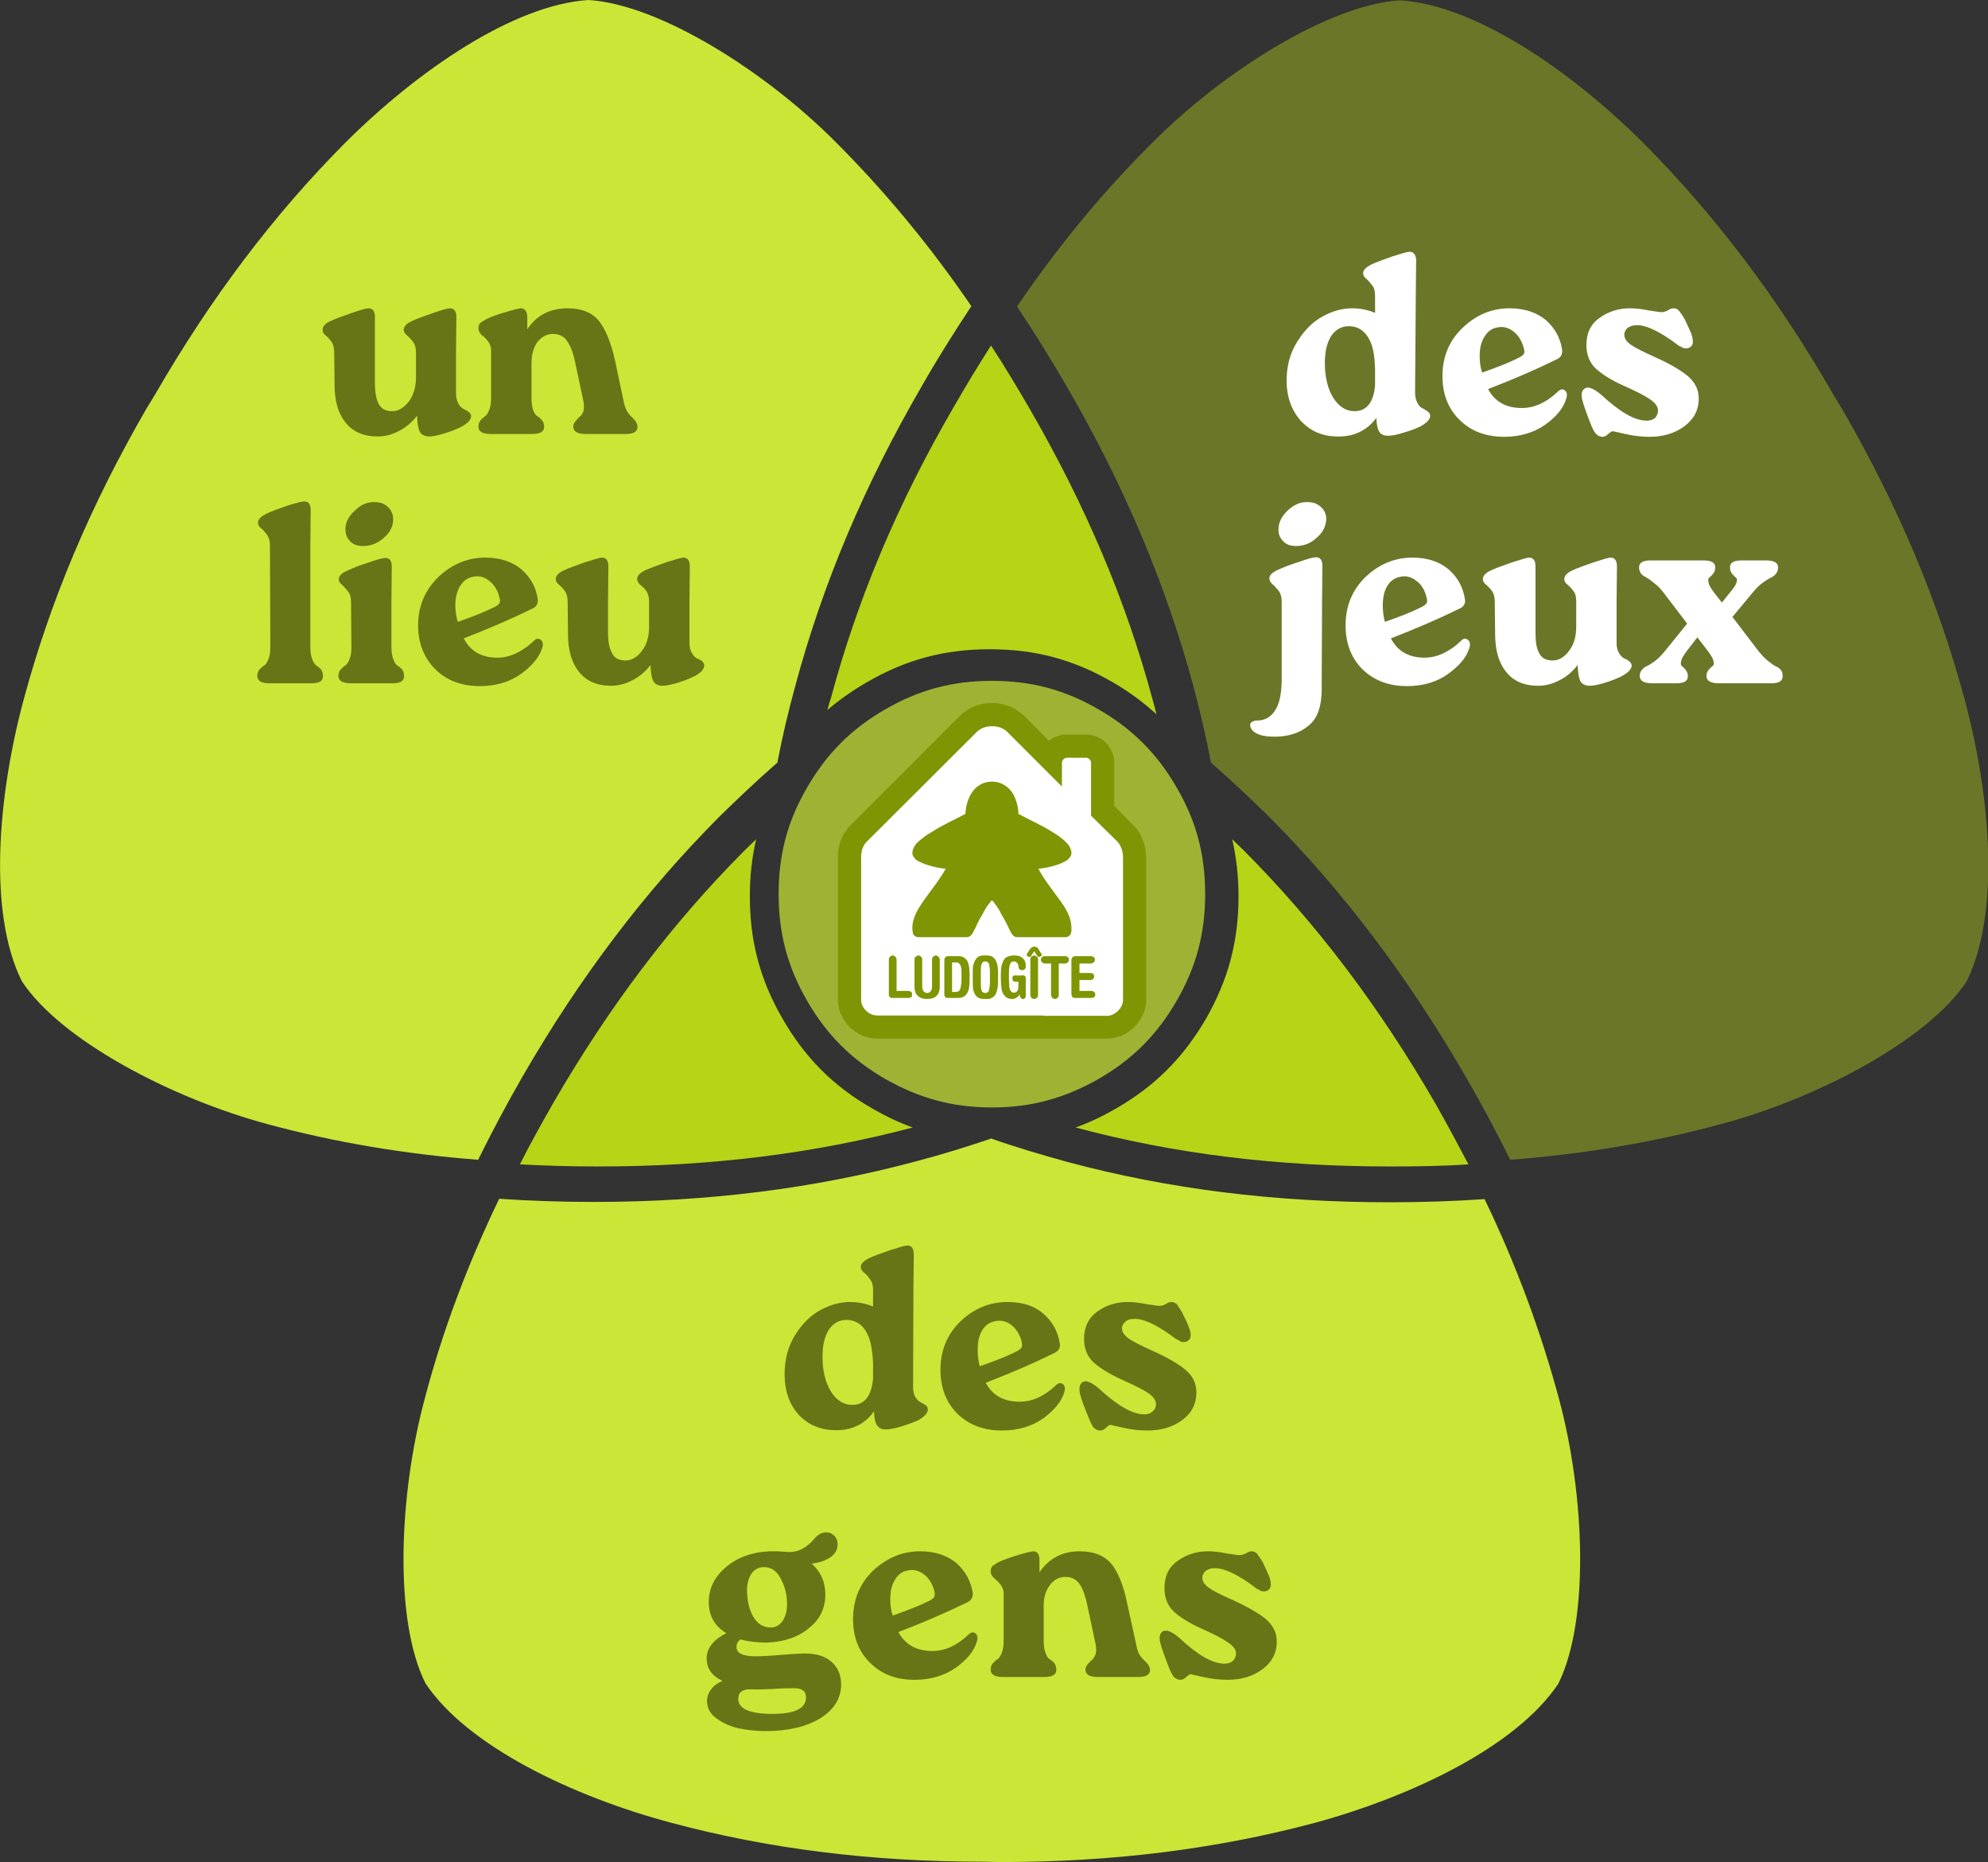 <?xml version="1.0" encoding="UTF-8"?>

<svg version="1.2" baseProfile="tiny" width="56.63mm" height="53.03mm" viewBox="7492 20760 5663 5303" preserveAspectRatio="xMidYMid" fill-rule="evenodd" stroke-width="28.222" stroke-linejoin="round" xmlns="http://www.w3.org/2000/svg" xmlns:xlink="http://www.w3.org/1999/xlink" xml:space="preserve">
 <rect x="7492" y="20760" width="5663" height="5303" fill="#333333" stroke="none"/>
 <g visibility="visible" id="Slide_1">
  <g>
   <path fill="rgb(159,178,52)" stroke="none" d="M 10014,23833 C 9917,23777 9847,23707 9791,23610 9735,23513 9710,23418 9710,23306 9710,23194 9735,23099 9791,23003 9847,22906 9917,22836 10014,22780 10111,22724 10206,22699 10318,22699 10429,22699 10524,22724 10621,22780 10718,22836 10788,22906 10844,23003 10900,23099 10925,23194 10925,23306 10925,23418 10900,23513 10844,23610 10788,23707 10718,23777 10621,23833 10524,23888 10429,23914 10318,23914 10206,23914 10111,23888 10014,23833 Z"/>
   <rect fill="none" stroke="none" x="9709" y="22698" width="1218" height="1217"/>
  </g>
  <g>
   <path fill="rgb(183,212,22)" stroke="none" d="M 9977,23917 C 10015,23939 10053,23957 10092,23971 9808,24046 9515,24082 9197,24082 9121,24082 9046,24080 8973,24076 9002,24018 9034,23961 9067,23903 9226,23628 9405,23391 9612,23183 9623,23172 9635,23161 9646,23150 9634,23202 9628,23255 9628,23312 9628,23441 9657,23550 9721,23661 9785,23772 9865,23853 9977,23917 Z"/>
   <rect fill="none" stroke="none" x="8972" y="23150" width="1121" height="934"/>
  </g>
  <g>
   <path fill="rgb(183,212,22)" stroke="none" d="M 10660,22702 C 10549,22638 10440,22609 10312,22609 10183,22609 10074,22638 9963,22702 9921,22726 9883,22753 9849,22782 9852,22771 9855,22759 9859,22748 9935,22464 10050,22192 10210,21917 10244,21858 10279,21800 10315,21744 10353,21802 10389,21862 10425,21924 10584,22199 10700,22471 10776,22755 10780,22768 10783,22781 10786,22794 10749,22760 10707,22729 10660,22702 Z"/>
   <rect fill="none" stroke="none" x="9849" y="21744" width="939" height="1051"/>
  </g>
  <g>
   <path fill="rgb(203,230,55)" stroke="none" d="M 10293,26062 C 9976,26062 9682,26026 9400,25950 9124,25876 8823,25733 8704,25554 8614,25375 8628,25018 8702,24743 8753,24549 8824,24361 8914,24174 9002,24180 9091,24183 9183,24183 9509,24183 9812,24145 10103,24067 10175,24048 10246,24026 10317,24002 L 10317,24003 C 10388,24028 10460,24049 10532,24069 10823,24147 11125,24184 11452,24184 11543,24184 11633,24181 11721,24175 11811,24362 11881,24551 11933,24744 12007,25019 12020,25376 11931,25555 11811,25735 11511,25877 11235,25952 10952,26027 10659,26063 10342,26063 L 10293,26062 Z"/>
   <rect fill="none" stroke="none" x="8641" y="24002" width="3354" height="2063"/>
  </g>
  <g>
   <path fill="rgb(203,230,55)" stroke="none" d="M 7934,21883 C 8093,21608 8271,21372 8477,21165 8680,20963 8953,20774 9168,20760 9369,20772 9671,20962 9872,21164 10014,21306 10142,21461 10259,21632 10210,21706 10162,21782 10117,21861 9953,22144 9835,22424 9757,22715 9737,22788 9720,22860 9706,22934 L 9705,22933 C 9648,22983 9594,23034 9541,23086 9328,23300 9144,23543 8981,23825 8935,23905 8893,23984 8854,24063 8647,24047 8449,24014 8256,23962 7980,23888 7664,23722 7554,23554 7458,23361 7485,23030 7559,22754 7635,22471 7750,22199 7909,21924 L 7934,21883 Z"/>
   <rect fill="none" stroke="none" x="7492" y="20760" width="2769" height="3305"/>
  </g>
  <g>
   <path fill="rgb(107,118,41)" stroke="none" d="M 12714,21883 C 12556,21608 12377,21372 12171,21165 11968,20963 11695,20774 11480,20761 11279,20773 10977,20963 10776,21165 10634,21306 10506,21461 10389,21633 10438,21706 10485,21782 10531,21861 10695,22144 10813,22424 10892,22716 10911,22788 10928,22860 10942,22934 L 10943,22933 C 11000,22983 11054,23034 11107,23086 11320,23300 11503,23543 11667,23826 11713,23905 11755,23984 11794,24063 12001,24047 12199,24014 12392,23962 12668,23889 12984,23722 13094,23555 13190,23362 13163,23030 13089,22754 13013,22471 12898,22199 12739,21924 L 12714,21883 Z"/>
   <rect fill="none" stroke="none" x="10388" y="20760" width="2769" height="3305"/>
  </g>
  <g>
   <path fill="rgb(183,212,22)" stroke="none" d="M 10671,23917 C 10633,23939 10595,23957 10556,23971 10839,24047 11133,24082 11451,24082 11527,24082 11601,24081 11675,24076 11645,24019 11614,23961 11581,23903 11422,23628 11243,23391 11036,23183 11025,23172 11013,23161 11002,23150 11014,23202 11020,23256 11020,23313 11020,23441 10991,23550 10927,23662 10862,23773 10782,23853 10671,23917 Z"/>
   <rect fill="none" stroke="none" x="10556" y="23150" width="1120" height="934"/>
  </g>
  <g id="DrawingGroup_1">
   <g>
    <path fill="rgb(127,149,3)" stroke="none" d="M 9990,23718 C 9982,23718 9974,23717 9966,23715 9959,23713 9952,23711 9945,23708 9933,23702 9922,23694 9912,23685 9903,23675 9894,23664 9889,23651 9885,23645 9883,23637 9882,23631 9880,23623 9879,23615 9879,23607 L 9879,23572 9879,23427 9879,23201 C 9879,23199 9879,23197 9879,23196 9879,23182 9882,23167 9887,23154 9890,23146 9893,23139 9898,23132 L 9914,23142 9898,23132 C 9903,23124 9908,23117 9914,23111 L 9939,23135 9914,23111 10228,22797 C 10234,22791 10241,22786 10249,22781 10256,22776 10264,22773 10272,22770 10286,22765 10301,22762 10318,22762 10333,22762 10349,22765 10363,22770 10372,22773 10379,22776 10386,22781 10394,22786 10401,22791 10408,22797 L 10480,22870 C 10485,22866 10491,22862 10497,22859 10502,22857 10508,22856 10513,22854 10518,22852 10524,22852 10530,22852 L 10586,22852 C 10592,22852 10598,22852 10604,22854 10609,22856 10614,22857 10619,22859 10627,22863 10635,22868 10642,22875 10649,22882 10654,22890 10658,22899 10661,22903 10662,22908 10664,22913 10665,22919 10666,22925 10666,22931 L 10666,23055 10721,23111 C 10728,23117 10733,23124 10738,23132 10742,23139 10745,23146 10748,23154 10753,23167 10756,23180 10756,23194 10756,23196 10757,23198 10757,23201 L 10757,23427 10757,23572 10757,23607 C 10757,23615 10756,23623 10754,23631 10752,23638 10750,23645 10747,23651 10741,23664 10733,23675 10723,23685 10714,23694 10702,23703 10690,23708 10683,23712 10676,23713 10669,23715 10661,23717 10654,23718 10645,23718 L 10465,23718 C 10464,23718 10463,23718 10461,23718 L 10171,23718 C 10171,23718 10170,23718 10170,23718 L 9990,23718 Z"/>
    <rect fill="none" stroke="none" x="9878" y="22761" width="880" height="959"/>
   </g>
   <g>
    <path fill="rgb(255,255,255)" stroke="none" d="M 10170,23652 L 9990,23652 C 9967,23652 9945,23630 9945,23608 L 9945,23572 9945,23427 9945,23201 C 9945,23184 9950,23168 9961,23157 L 10275,22844 C 10296,22823 10340,22823 10361,22844 L 10517,23000 10517,22932 C 10517,22925 10524,22918 10531,22918 L 10586,22918 C 10593,22918 10600,22925 10600,22932 L 10600,23083 10675,23157 C 10685,23168 10691,23184 10691,23201 L 10691,23427 10691,23572 10691,23608 C 10691,23630 10668,23653 10646,23653 L 10466,23653 C 10465,23653 10464,23653 10463,23652 L 10171,23652 C 10170,23652 10170,23652 10170,23652 Z"/>
    <rect fill="none" stroke="none" x="9944" y="22828" width="749" height="826"/>
   </g>
   <g>
    <path fill="rgb(127,149,3)" stroke="none" d="M 10318,22986 C 10289,22986 10269,23002 10258,23021 10247,23040 10243,23060 10242,23078 10210,23095 10174,23111 10147,23129 10131,23138 10119,23147 10108,23157 10098,23166 10091,23177 10091,23190 10091,23196 10094,23200 10097,23203 10099,23207 10103,23210 10107,23212 10115,23216 10125,23221 10136,23224 10152,23229 10170,23233 10186,23234 10170,23263 10149,23289 10131,23314 10110,23343 10091,23371 10091,23402 10091,23406 10091,23410 10092,23413 10092,23417 10093,23421 10096,23424 10099,23427 10104,23429 10107,23429 10110,23429 10114,23429 10118,23429 L 10234,23429 C 10243,23429 10249,23430 10255,23426 10262,23421 10264,23415 10268,23407 L 10269,23406 C 10269,23406 10278,23384 10291,23363 10297,23352 10303,23341 10309,23334 10312,23330 10315,23327 10316,23325 10317,23325 10317,23325 10318,23324 10318,23325 10318,23325 10319,23325 10321,23327 10324,23330 10326,23334 10332,23341 10339,23352 10344,23363 10357,23384 10367,23406 10367,23406 L 10367,23406 10367,23407 C 10372,23415 10374,23421 10380,23426 10386,23430 10393,23429 10401,23429 L 10517,23429 C 10522,23429 10525,23429 10528,23429 10532,23429 10536,23427 10539,23424 10542,23421 10543,23417 10544,23413 10544,23410 10544,23406 10544,23402 10544,23371 10526,23343 10504,23314 10486,23289 10465,23263 10450,23234 10465,23233 10484,23229 10500,23224 10510,23221 10521,23216 10528,23212 10532,23210 10536,23207 10538,23203 10541,23200 10544,23196 10544,23190 10544,23177 10537,23166 10527,23157 10517,23147 10504,23138 10489,23129 10461,23111 10425,23095 10393,23078 10393,23060 10388,23040 10378,23021 10366,23002 10346,22986 10318,22986 Z"/>
    <rect fill="none" stroke="none" x="10091" y="22986" width="455" height="445"/>
   </g>
   <g>
    <path fill="rgb(127,149,3)" stroke="none" d="M 10046,23582 L 10079,23582 C 10083,23582 10086,23584 10088,23585 10090,23587 10090,23590 10090,23593 10090,23595 10090,23598 10088,23600 10086,23601 10083,23602 10079,23602 L 10036,23602 C 10032,23602 10029,23602 10027,23600 10024,23598 10024,23595 10024,23591 L 10024,23493 C 10024,23490 10025,23486 10027,23485 10029,23483 10032,23481 10035,23481 10038,23481 10040,23483 10043,23485 10044,23486 10046,23490 10046,23493 L 10046,23582 Z M 10097,23571 L 10097,23493 C 10097,23490 10098,23486 10100,23485 10103,23483 10105,23481 10109,23481 10111,23481 10114,23483 10116,23485 10118,23486 10119,23490 10119,23493 L 10119,23569 C 10119,23575 10120,23580 10123,23583 10125,23586 10129,23588 10133,23588 10137,23588 10141,23586 10143,23583 10146,23580 10147,23575 10147,23569 L 10147,23493 C 10147,23490 10148,23486 10150,23485 10152,23483 10155,23481 10158,23481 10161,23481 10163,23483 10165,23485 10168,23486 10169,23490 10169,23493 L 10169,23571 C 10169,23581 10166,23590 10160,23596 10154,23602 10145,23605 10133,23605 10121,23605 10113,23602 10106,23596 10100,23590 10097,23581 10097,23571 Z M 10204,23501 L 10204,23585 10214,23585 C 10218,23585 10221,23584 10224,23582 10226,23580 10228,23576 10229,23570 10230,23565 10231,23557 10231,23547 L 10231,23537 C 10231,23529 10231,23522 10230,23516 10229,23511 10227,23507 10225,23505 10223,23502 10219,23501 10214,23501 L 10204,23501 Z M 10182,23591 L 10182,23495 C 10182,23491 10183,23488 10185,23486 10187,23484 10189,23483 10194,23483 L 10223,23483 C 10233,23483 10242,23488 10247,23496 10252,23505 10254,23518 10254,23536 L 10254,23551 C 10254,23569 10252,23582 10246,23590 10240,23599 10232,23602 10221,23602 L 10194,23602 C 10189,23602 10187,23602 10185,23600 10183,23598 10182,23595 10182,23591 Z M 10263,23554 L 10263,23529 C 10263,23519 10263,23510 10266,23504 10268,23497 10271,23492 10274,23489 10277,23485 10281,23483 10286,23482 10290,23481 10295,23481 10299,23481 10303,23481 10308,23481 10312,23482 10317,23483 10320,23485 10324,23489 10327,23492 10330,23497 10332,23504 10334,23510 10335,23519 10335,23529 L 10335,23554 C 10335,23565 10334,23575 10332,23581 10330,23588 10328,23593 10324,23597 10321,23600 10317,23602 10313,23604 10309,23605 10304,23605 10299,23605 10293,23605 10289,23605 10285,23604 10280,23602 10276,23600 10273,23597 10270,23593 10267,23588 10265,23581 10263,23575 10263,23565 10263,23554 Z M 10286,23529 L 10286,23554 C 10286,23564 10286,23571 10287,23576 10288,23581 10289,23584 10291,23585 10293,23587 10296,23588 10299,23588 10302,23588 10304,23587 10306,23585 10308,23584 10310,23581 10310,23576 10311,23571 10312,23564 10312,23554 L 10312,23529 C 10312,23521 10311,23514 10310,23510 10310,23505 10308,23502 10306,23501 10304,23499 10302,23498 10299,23498 10296,23498 10293,23499 10291,23501 10290,23502 10288,23505 10287,23510 10286,23514 10286,23521 10286,23529 Z M 10414,23548 L 10414,23595 C 10414,23598 10414,23600 10412,23602 10411,23604 10409,23605 10406,23605 10403,23605 10401,23604 10400,23602 10398,23600 10397,23597 10397,23595 L 10397,23591 10397,23591 C 10395,23596 10391,23599 10388,23601 10384,23604 10380,23605 10375,23605 10366,23605 10359,23602 10355,23597 10350,23593 10347,23586 10345,23577 10344,23569 10343,23559 10343,23548 L 10343,23536 C 10343,23522 10344,23511 10347,23504 10350,23495 10353,23490 10359,23486 10365,23483 10372,23481 10381,23481 10388,23481 10395,23482 10400,23485 10405,23488 10408,23491 10411,23496 10413,23500 10414,23505 10414,23510 10414,23514 10414,23517 10412,23519 10410,23522 10407,23523 10403,23523 10400,23523 10397,23522 10395,23519 10394,23518 10393,23514 10393,23509 10392,23506 10391,23504 10389,23502 10387,23499 10384,23499 10380,23498 10377,23498 10375,23499 10373,23500 10371,23502 10369,23505 10368,23510 10367,23514 10366,23522 10366,23530 L 10366,23547 C 10366,23557 10367,23564 10367,23570 10368,23576 10369,23580 10372,23583 10373,23586 10377,23587 10381,23587 10385,23587 10389,23585 10391,23580 10393,23576 10393,23570 10393,23563 L 10393,23556 10384,23556 C 10381,23556 10379,23555 10378,23553 10376,23552 10376,23550 10376,23547 10376,23543 10376,23541 10378,23540 10380,23538 10382,23537 10385,23538 L 10403,23538 C 10407,23537 10410,23538 10412,23540 10414,23542 10414,23545 10414,23548 Z M 10427,23593 L 10427,23493 C 10427,23490 10428,23486 10430,23485 10432,23483 10435,23481 10438,23481 10441,23481 10444,23483 10446,23485 10448,23486 10449,23490 10449,23493 L 10449,23593 C 10449,23597 10448,23600 10446,23601 10444,23604 10441,23605 10438,23605 10435,23605 10432,23604 10430,23601 10428,23600 10427,23597 10427,23593 Z M 10419,23474 L 10426,23463 C 10428,23460 10430,23458 10432,23458 10434,23456 10436,23456 10438,23456 10440,23456 10443,23456 10445,23458 10447,23458 10448,23460 10450,23463 L 10457,23474 C 10458,23475 10458,23476 10459,23476 10459,23477 10460,23478 10460,23479 10459,23481 10458,23482 10457,23483 10456,23485 10454,23485 10452,23485 10451,23485 10449,23485 10448,23484 10448,23484 10447,23483 10446,23481 L 10438,23469 10430,23481 C 10430,23483 10429,23484 10428,23484 10427,23485 10426,23485 10425,23485 10422,23485 10420,23485 10419,23483 10418,23482 10417,23481 10417,23479 10417,23478 10417,23477 10417,23476 10418,23476 10418,23475 10419,23474 Z M 10468,23483 L 10526,23483 C 10530,23483 10533,23485 10534,23486 10536,23488 10537,23490 10537,23494 10537,23496 10536,23499 10534,23500 10533,23502 10530,23504 10526,23504 L 10508,23504 10508,23593 C 10508,23597 10507,23600 10505,23601 10503,23604 10500,23605 10497,23605 10494,23605 10492,23604 10489,23601 10488,23600 10486,23597 10486,23593 L 10486,23504 10468,23504 C 10465,23504 10462,23502 10460,23500 10458,23499 10457,23496 10457,23494 10457,23490 10458,23488 10460,23486 10462,23485 10465,23483 10468,23483 Z M 10567,23551 L 10567,23582 10601,23582 C 10604,23582 10607,23584 10609,23585 10611,23587 10612,23590 10612,23593 10612,23595 10611,23598 10609,23600 10607,23601 10604,23602 10601,23602 L 10556,23602 C 10552,23602 10549,23602 10547,23600 10546,23598 10544,23595 10544,23591 L 10544,23495 C 10544,23491 10546,23488 10547,23486 10549,23484 10552,23483 10556,23483 L 10599,23483 C 10603,23483 10606,23485 10608,23486 10610,23488 10611,23490 10611,23494 10611,23496 10610,23499 10608,23500 10606,23502 10603,23504 10599,23504 L 10567,23504 10567,23531 10597,23531 C 10601,23531 10604,23532 10606,23533 10607,23536 10609,23538 10609,23541 10609,23544 10607,23546 10606,23548 10604,23550 10601,23551 10597,23551 L 10567,23551 Z"/>
    <rect fill="none" stroke="none" x="10023" y="23456" width="590" height="151"/>
   </g>
  </g>
  <g id="DrawingGroup_2">
   <g>
    <path fill="rgb(103,117,23)" stroke="none" d="M 8792,21663 L 8791,21763 8791,21881 C 8791,21893 8794,21902 8798,21910 8802,21917 8807,21922 8813,21925 8818,21927 8823,21930 8827,21933 8832,21937 8834,21941 8834,21945 8834,21955 8825,21965 8807,21975 8795,21981 8779,21988 8759,21994 8740,22000 8725,22003 8715,22003 8703,22003 8695,21999 8690,21993 8685,21986 8682,21974 8681,21958 L 8680,21944 C 8666,21962 8649,21977 8629,21987 8609,21998 8588,22003 8568,22003 8528,22003 8497,21990 8476,21963 8455,21937 8445,21901 8445,21855 L 8444,21763 C 8444,21751 8441,21740 8436,21733 8430,21725 8425,21719 8419,21715 8413,21710 8411,21705 8411,21699 8411,21690 8418,21681 8434,21674 8449,21667 8469,21660 8495,21651 8520,21642 8536,21638 8542,21638 8554,21638 8560,21647 8560,21663 L 8560,21763 8560,21851 C 8560,21878 8564,21898 8571,21911 8579,21925 8591,21931 8609,21931 8627,21931 8643,21921 8657,21903 8670,21885 8677,21862 8677,21834 L 8677,21763 C 8677,21751 8674,21740 8668,21733 8662,21725 8656,21719 8651,21715 8645,21710 8642,21705 8642,21699 8642,21690 8650,21681 8666,21674 8681,21667 8701,21660 8727,21651 8752,21642 8768,21638 8774,21638 8786,21638 8792,21647 8792,21663 Z"/>
    <rect fill="none" stroke="none" x="8410" y="21638" width="425" height="366"/>
   </g>
   <g>
    <path fill="rgb(103,117,23)" stroke="none" d="M 9244,21787 L 9270,21910 C 9274,21926 9281,21938 9292,21948 9303,21958 9308,21967 9308,21976 9308,21989 9297,21996 9275,21996 L 9160,21996 C 9137,21996 9125,21989 9125,21975 9125,21970 9127,21965 9131,21960 9135,21955 9139,21951 9143,21947 9148,21944 9151,21938 9154,21931 9156,21923 9156,21913 9154,21903 L 9130,21790 C 9125,21766 9118,21747 9108,21732 9099,21718 9085,21711 9067,21711 9050,21711 9035,21719 9023,21734 9012,21749 9006,21769 9006,21794 L 9006,21893 C 9006,21908 9008,21920 9011,21929 9015,21938 9019,21944 9024,21946 9028,21949 9033,21953 9036,21957 9040,21962 9042,21968 9042,21976 9042,21989 9031,21996 9008,21996 L 8890,21996 C 8866,21996 8855,21989 8855,21975 8855,21968 8857,21962 8861,21957 8864,21953 8869,21949 8873,21946 8877,21944 8881,21938 8885,21929 8889,21920 8891,21908 8891,21893 L 8891,21757 C 8891,21744 8884,21731 8869,21718 8859,21711 8855,21703 8855,21695 8855,21689 8856,21684 8860,21680 8863,21677 8870,21673 8879,21668 8892,21662 8910,21655 8932,21649 8954,21642 8968,21639 8975,21638 8987,21638 8994,21647 8994,21663 L 8994,21698 C 9020,21658 9059,21638 9109,21638 9150,21638 9180,21651 9199,21675 9218,21700 9233,21737 9244,21787 Z"/>
    <rect fill="none" stroke="none" x="8854" y="21638" width="456" height="360"/>
   </g>
   <g>
    <path fill="rgb(103,117,23)" stroke="none" d="M 8262,22603 L 8261,22312 C 8261,22300 8258,22290 8252,22282 8246,22275 8241,22268 8235,22264 8229,22259 8227,22254 8227,22248 8227,22239 8235,22231 8251,22223 8265,22216 8285,22209 8311,22200 8337,22192 8352,22188 8358,22188 8371,22188 8377,22196 8377,22212 L 8376,22312 8376,22603 C 8376,22618 8378,22630 8382,22639 8386,22648 8390,22654 8394,22656 8399,22659 8403,22663 8407,22667 8410,22672 8412,22678 8412,22686 8412,22700 8401,22706 8379,22706 L 8260,22706 C 8237,22706 8225,22699 8225,22685 8225,22678 8227,22672 8231,22667 8235,22663 8239,22659 8243,22656 8248,22654 8252,22648 8256,22639 8260,22630 8262,22618 8262,22603 Z"/>
    <rect fill="none" stroke="none" x="8225" y="22187" width="189" height="521"/>
   </g>
   <g>
    <path fill="rgb(103,117,23)" stroke="none" d="M 8526,22315 C 8511,22315 8498,22311 8489,22301 8480,22292 8476,22280 8476,22267 8476,22248 8485,22230 8503,22214 8520,22197 8539,22189 8560,22190 8574,22190 8587,22194 8597,22204 8607,22213 8612,22225 8612,22239 8612,22259 8603,22277 8585,22292 8567,22308 8548,22315 8526,22315 Z M 8493,22603 L 8492,22474 C 8492,22461 8489,22451 8483,22444 8477,22436 8471,22430 8466,22425 8460,22421 8457,22415 8457,22410 8457,22400 8465,22392 8482,22385 8496,22378 8516,22370 8542,22362 8567,22353 8583,22349 8590,22349 8602,22349 8608,22357 8608,22374 L 8607,22474 8607,22603 C 8607,22618 8609,22630 8613,22639 8616,22648 8621,22654 8625,22656 8630,22659 8634,22663 8638,22667 8641,22672 8643,22678 8643,22686 8643,22700 8632,22706 8609,22706 L 8492,22706 C 8468,22706 8456,22699 8456,22685 8456,22678 8458,22672 8462,22667 8466,22663 8470,22659 8474,22656 8479,22654 8483,22648 8487,22639 8491,22630 8493,22618 8493,22603 Z"/>
    <rect fill="none" stroke="none" x="8455" y="22189" width="190" height="519"/>
   </g>
   <g>
    <path fill="rgb(103,117,23)" stroke="none" d="M 9012,22586 C 9019,22578 9026,22577 9032,22582 9039,22587 9040,22596 9036,22607 9027,22633 9007,22657 8975,22680 8944,22702 8905,22714 8859,22714 8807,22714 8764,22698 8732,22666 8700,22634 8683,22592 8683,22541 8683,22486 8703,22440 8741,22403 8779,22367 8824,22348 8874,22348 8918,22348 8952,22360 8978,22382 9004,22405 9019,22433 9024,22467 9025,22479 9020,22489 9007,22494 8948,22523 8883,22551 8813,22578 8832,22615 8864,22633 8909,22633 8944,22633 8978,22617 9012,22586 Z M 8838,22403 C 8823,22406 8811,22415 8802,22430 8794,22444 8789,22462 8789,22484 8789,22501 8792,22517 8796,22531 8839,22516 8872,22503 8896,22491 8907,22486 8914,22481 8916,22475 8917,22471 8916,22466 8914,22459 8909,22439 8898,22423 8884,22413 8870,22402 8854,22399 8838,22403 Z"/>
    <rect fill="none" stroke="none" x="8683" y="22348" width="357" height="367"/>
   </g>
   <g>
    <path fill="rgb(103,117,23)" stroke="none" d="M 9457,22373 L 9456,22473 9456,22591 C 9456,22603 9458,22612 9463,22620 9467,22627 9472,22632 9477,22635 9483,22637 9488,22640 9492,22643 9496,22647 9498,22651 9498,22655 9498,22665 9490,22675 9472,22685 9460,22691 9443,22698 9424,22704 9404,22710 9390,22713 9379,22713 9368,22713 9360,22709 9355,22703 9350,22696 9347,22684 9346,22668 L 9345,22654 C 9331,22672 9314,22687 9294,22697 9273,22708 9253,22713 9233,22713 9193,22713 9162,22700 9141,22673 9120,22647 9110,22611 9110,22565 L 9109,22473 C 9109,22461 9106,22450 9101,22443 9095,22435 9089,22429 9084,22425 9078,22420 9075,22415 9075,22409 9075,22400 9083,22391 9099,22384 9114,22377 9134,22370 9159,22361 9185,22353 9201,22348 9207,22348 9219,22348 9225,22357 9225,22373 L 9224,22473 9224,22561 C 9224,22588 9228,22608 9236,22621 9243,22635 9256,22641 9274,22641 9292,22641 9308,22631 9321,22613 9335,22595 9341,22572 9341,22544 L 9341,22473 C 9341,22461 9338,22450 9333,22443 9327,22435 9321,22429 9315,22425 9310,22420 9307,22415 9307,22409 9307,22400 9315,22391 9330,22384 9346,22377 9366,22370 9391,22361 9417,22353 9433,22348 9439,22348 9451,22348 9457,22357 9457,22373 Z"/>
    <rect fill="none" stroke="none" x="9075" y="22348" width="425" height="366"/>
   </g>
  </g>
  <g id="DrawingGroup_3">
   <g>
    <path fill="rgb(255,255,255)" stroke="none" d="M 11526,21502 L 11525,21602 11523,21879 C 11523,21891 11526,21901 11530,21908 11534,21916 11539,21921 11545,21923 11550,21926 11555,21929 11559,21932 11564,21935 11566,21940 11566,21944 11566,21954 11557,21964 11539,21974 11527,21980 11511,21986 11491,21992 11472,21998 11457,22001 11447,22001 11435,22001 11427,21998 11422,21991 11417,21984 11414,21973 11413,21956 L 11413,21950 C 11385,21987 11347,22005 11298,22003 11257,22002 11224,21987 11197,21958 11171,21928 11157,21890 11157,21844 11157,21802 11167,21765 11188,21732 11208,21700 11232,21676 11260,21661 11287,21646 11315,21638 11344,21638 11368,21638 11390,21643 11409,21651 L 11409,21602 C 11409,21590 11407,21580 11401,21573 11395,21565 11390,21559 11384,21554 11378,21549 11375,21544 11375,21538 11375,21529 11383,21521 11399,21513 11414,21506 11434,21499 11459,21490 11485,21482 11501,21477 11507,21477 11519,21477 11526,21486 11526,21502 Z M 11350,21931 C 11385,21931 11405,21906 11409,21857 L 11409,21809 C 11408,21777 11404,21753 11397,21736 11384,21705 11363,21689 11334,21689 11313,21689 11296,21699 11284,21717 11272,21736 11266,21761 11266,21794 11266,21834 11274,21867 11290,21893 11306,21918 11326,21931 11350,21931 Z"/>
    <rect fill="none" stroke="none" x="11157" y="21477" width="410" height="528"/>
   </g>
   <g>
    <path fill="rgb(255,255,255)" stroke="none" d="M 11929,21876 C 11937,21868 11944,21867 11950,21872 11956,21877 11957,21886 11953,21897 11945,21923 11925,21947 11893,21970 11861,21992 11822,22004 11777,22004 11725,22004 11682,21988 11650,21956 11617,21924 11601,21882 11601,21831 11601,21776 11620,21730 11659,21693 11697,21657 11741,21638 11792,21638 11835,21638 11870,21650 11896,21672 11922,21695 11937,21723 11942,21757 11943,21769 11938,21779 11925,21784 11866,21813 11801,21841 11731,21868 11750,21904 11782,21922 11827,21922 11862,21922 11896,21907 11929,21876 Z M 11755,21693 C 11740,21696 11729,21705 11720,21720 11711,21734 11707,21752 11707,21774 11707,21791 11709,21807 11714,21821 11757,21806 11790,21793 11814,21781 11825,21776 11832,21771 11834,21765 11835,21761 11834,21756 11832,21749 11826,21729 11816,21713 11802,21703 11787,21692 11772,21689 11755,21693 Z"/>
    <rect fill="none" stroke="none" x="11601" y="21638" width="356" height="367"/>
   </g>
   <g>
    <path fill="rgb(255,255,255)" stroke="none" d="M 12057,22004 C 12050,22004 12044,22001 12040,21997 12035,21993 12030,21984 12025,21972 12012,21939 12003,21914 11999,21898 11995,21881 11998,21870 12009,21865 12018,21861 12033,21867 12054,21885 12106,21933 12148,21958 12183,21958 12193,21958 12201,21955 12207,21950 12212,21944 12215,21937 12215,21929 12215,21918 12207,21907 12192,21897 12176,21886 12150,21873 12114,21857 12081,21842 12056,21826 12038,21810 12020,21793 12011,21770 12011,21743 12011,21709 12023,21683 12049,21665 12074,21647 12103,21638 12135,21638 12151,21638 12169,21640 12188,21644 12208,21647 12220,21649 12226,21649 12231,21649 12237,21647 12243,21644 12249,21640 12254,21638 12259,21638 12265,21638 12270,21640 12274,21644 12278,21649 12284,21657 12291,21669 12297,21681 12303,21695 12310,21711 12317,21732 12316,21745 12304,21750 12302,21751 12300,21752 12298,21752 12296,21752 12294,21752 12293,21752 12291,21752 12289,21752 12287,21751 12285,21750 12283,21749 12281,21748 12280,21747 12278,21746 12275,21745 12272,21743 12269,21741 12268,21740 12267,21739 12264,21737 12261,21735 12257,21732 12255,21730 12253,21729 12211,21700 12179,21686 12155,21686 12144,21686 12135,21689 12128,21694 12122,21700 12119,21706 12119,21713 12119,21724 12125,21733 12138,21742 12151,21751 12173,21762 12204,21776 12249,21796 12281,21815 12301,21832 12321,21850 12331,21870 12331,21895 12331,21928 12317,21954 12290,21974 12263,21994 12230,22004 12191,22004 12167,22004 12144,22001 12122,21996 12099,21991 12088,21988 12086,21988 12083,21988 12079,21991 12073,21996 12068,22001 12062,22004 12057,22004 Z"/>
    <rect fill="none" stroke="none" x="11997" y="21638" width="335" height="367"/>
   </g>
   <g>
    <path fill="rgb(255,255,255)" stroke="none" d="M 11184,22315 C 11168,22315 11156,22311 11147,22301 11138,22292 11133,22280 11134,22267 11134,22248 11143,22230 11160,22214 11178,22197 11197,22189 11217,22190 11232,22190 11244,22194 11255,22204 11265,22213 11270,22225 11270,22239 11269,22259 11260,22277 11242,22292 11225,22308 11205,22315 11184,22315 Z M 11143,22701 L 11143,22472 C 11143,22460 11140,22450 11134,22442 11128,22435 11122,22428 11117,22424 11111,22419 11108,22413 11108,22407 11108,22398 11116,22390 11132,22383 11147,22376 11167,22368 11193,22360 11218,22351 11234,22347 11240,22347 11253,22347 11259,22355 11259,22372 L 11258,22472 11257,22701 11257,22722 C 11257,22771 11245,22807 11219,22827 11194,22848 11161,22858 11123,22858 11088,22858 11066,22851 11056,22835 11051,22825 11052,22818 11062,22814 11065,22813 11068,22812 11073,22812 11094,22812 11111,22803 11123,22785 11136,22767 11142,22739 11143,22701 Z"/>
    <rect fill="none" stroke="none" x="11053" y="22189" width="218" height="671"/>
   </g>
   <g>
    <path fill="rgb(255,255,255)" stroke="none" d="M 11653,22586 C 11660,22578 11667,22577 11673,22582 11680,22587 11681,22596 11677,22607 11669,22633 11648,22657 11616,22680 11585,22702 11546,22714 11500,22714 11448,22714 11406,22698 11373,22666 11341,22634 11325,22592 11325,22541 11325,22486 11344,22440 11382,22403 11420,22367 11465,22348 11515,22348 11559,22348 11593,22360 11619,22382 11645,22405 11660,22433 11665,22467 11667,22479 11661,22489 11648,22494 11589,22523 11524,22551 11454,22578 11473,22615 11506,22633 11550,22633 11585,22633 11620,22617 11653,22586 Z M 11479,22403 C 11464,22406 11452,22415 11443,22430 11435,22444 11431,22462 11431,22484 11431,22501 11433,22517 11437,22531 11480,22516 11513,22503 11537,22491 11548,22486 11555,22481 11557,22475 11558,22471 11557,22466 11555,22459 11550,22439 11540,22423 11525,22413 11511,22402 11495,22399 11479,22403 Z"/>
    <rect fill="none" stroke="none" x="11324" y="22348" width="357" height="367"/>
   </g>
   <g>
    <path fill="rgb(255,255,255)" stroke="none" d="M 12098,22373 L 12097,22473 12097,22591 C 12097,22603 12099,22612 12104,22620 12108,22627 12113,22632 12118,22635 12124,22637 12129,22640 12133,22643 12137,22647 12140,22651 12140,22655 12140,22665 12131,22675 12113,22685 12101,22691 12085,22698 12065,22704 12046,22710 12031,22713 12020,22713 12009,22713 12001,22709 11996,22703 11991,22696 11988,22684 11987,22668 L 11986,22654 C 11972,22672 11955,22687 11935,22697 11914,22708 11894,22713 11874,22713 11834,22713 11803,22700 11782,22673 11761,22647 11751,22611 11751,22565 L 11750,22473 C 11750,22461 11747,22450 11742,22443 11736,22435 11730,22429 11725,22425 11719,22420 11716,22415 11716,22409 11716,22400 11724,22391 11740,22384 11755,22377 11775,22370 11801,22361 11826,22353 11842,22348 11848,22348 11860,22348 11866,22357 11866,22373 L 11866,22473 11866,22561 C 11866,22588 11869,22608 11877,22621 11884,22635 11897,22641 11915,22641 11933,22641 11949,22631 11962,22613 11976,22595 11982,22572 11982,22544 L 11982,22473 C 11982,22461 11980,22450 11974,22443 11968,22435 11962,22429 11957,22425 11951,22420 11948,22415 11948,22409 11948,22400 11956,22391 11972,22384 11987,22377 12007,22370 12033,22361 12058,22353 12074,22348 12080,22348 12092,22348 12098,22357 12098,22373 Z"/>
    <rect fill="none" stroke="none" x="11716" y="22348" width="425" height="366"/>
   </g>
   <g>
    <path fill="rgb(255,255,255)" stroke="none" d="M 12486,22446 L 12427,22517 12501,22614 C 12510,22625 12519,22635 12528,22642 12538,22650 12545,22655 12551,22658 12557,22660 12561,22664 12565,22668 12569,22673 12570,22679 12570,22686 12570,22700 12559,22706 12537,22706 L 12389,22706 C 12365,22706 12353,22699 12353,22685 12353,22679 12355,22673 12359,22668 12363,22663 12367,22660 12370,22657 12374,22655 12375,22650 12373,22643 12372,22636 12366,22626 12357,22614 L 12327,22575 12297,22614 C 12288,22626 12282,22636 12281,22643 12279,22650 12280,22655 12283,22657 12287,22660 12290,22663 12294,22668 12298,22673 12300,22679 12300,22686 12300,22700 12289,22706 12266,22706 L 12199,22706 C 12175,22706 12163,22699 12163,22685 12163,22678 12165,22672 12169,22668 12173,22663 12177,22660 12183,22657 12188,22655 12196,22650 12206,22643 12216,22635 12225,22626 12234,22615 L 12298,22536 12231,22448 C 12222,22436 12213,22427 12203,22420 12194,22412 12186,22407 12181,22404 12175,22401 12170,22398 12167,22394 12163,22389 12161,22383 12161,22376 12161,22362 12172,22356 12195,22356 L 12343,22356 C 12367,22356 12378,22362 12378,22376 12378,22383 12376,22389 12372,22394 12369,22398 12365,22402 12361,22405 12358,22407 12357,22412 12359,22419 12360,22426 12365,22435 12375,22448 L 12397,22476 12421,22446 C 12431,22435 12437,22425 12439,22418 12441,22412 12440,22407 12437,22405 12433,22402 12430,22398 12426,22394 12422,22389 12420,22383 12420,22376 12420,22362 12431,22356 12454,22356 L 12521,22356 C 12545,22356 12557,22362 12557,22376 12557,22383 12555,22389 12551,22394 12547,22399 12543,22402 12537,22405 12532,22407 12524,22412 12514,22419 12504,22426 12495,22435 12486,22446 Z"/>
    <rect fill="none" stroke="none" x="12161" y="22355" width="411" height="353"/>
   </g>
  </g>
  <g id="DrawingGroup_4">
   <g>
    <path fill="rgb(103,117,23)" stroke="none" d="M 10095,24332 L 10094,24432 10093,24709 C 10093,24721 10095,24731 10099,24738 10104,24746 10109,24751 10114,24753 10119,24756 10124,24759 10129,24762 10133,24765 10135,24769 10135,24774 10135,24784 10126,24794 10109,24804 10096,24810 10080,24816 10061,24822 10041,24828 10026,24831 10016,24831 10005,24831 9997,24828 9992,24821 9986,24814 9983,24803 9982,24786 L 9982,24779 C 9955,24817 9916,24835 9868,24833 9827,24832 9793,24817 9766,24788 9740,24758 9727,24720 9727,24674 9727,24632 9737,24594 9757,24562 9777,24530 9801,24506 9829,24491 9857,24476 9885,24468 9913,24468 9938,24468 9960,24473 9979,24481 L 9979,24432 C 9979,24420 9976,24410 9970,24403 9965,24395 9959,24389 9953,24384 9947,24379 9944,24374 9944,24368 9944,24359 9952,24351 9968,24343 9983,24336 10003,24329 10029,24320 10054,24312 10070,24307 10077,24307 10089,24307 10095,24316 10095,24332 Z M 9920,24761 C 9955,24761 9974,24736 9979,24687 L 9979,24639 C 9977,24607 9973,24583 9966,24566 9953,24535 9932,24519 9903,24519 9882,24519 9865,24529 9853,24547 9841,24566 9835,24591 9835,24624 9835,24664 9843,24697 9859,24723 9875,24748 9895,24761 9920,24761 Z"/>
    <rect fill="none" stroke="none" x="9726" y="24307" width="411" height="527"/>
   </g>
   <g>
    <path fill="rgb(103,117,23)" stroke="none" d="M 10499,24706 C 10507,24698 10513,24697 10520,24702 10526,24707 10527,24716 10523,24727 10515,24753 10494,24777 10463,24800 10431,24822 10392,24834 10346,24834 10294,24834 10252,24818 10219,24786 10187,24754 10171,24712 10171,24661 10171,24606 10190,24560 10228,24523 10266,24487 10311,24468 10361,24468 10405,24468 10439,24479 10465,24502 10491,24525 10506,24553 10511,24587 10513,24599 10507,24608 10494,24614 10435,24643 10370,24671 10300,24698 10319,24734 10352,24752 10396,24752 10432,24752 10466,24737 10499,24706 Z M 10325,24523 C 10310,24526 10298,24535 10289,24550 10281,24564 10277,24582 10277,24604 10277,24621 10279,24637 10283,24651 10326,24636 10359,24623 10383,24611 10394,24606 10401,24601 10403,24595 10404,24591 10403,24586 10402,24579 10396,24559 10386,24543 10371,24532 10357,24522 10341,24519 10325,24523 Z"/>
    <rect fill="none" stroke="none" x="10170" y="24468" width="357" height="367"/>
   </g>
   <g>
    <path fill="rgb(103,117,23)" stroke="none" d="M 10626,24834 C 10619,24834 10614,24831 10609,24827 10604,24823 10600,24814 10595,24802 10581,24769 10572,24744 10568,24728 10565,24711 10568,24700 10578,24695 10587,24691 10602,24697 10623,24715 10675,24763 10718,24788 10752,24788 10762,24788 10770,24785 10776,24779 10782,24774 10785,24767 10785,24759 10785,24748 10777,24737 10761,24726 10745,24716 10719,24703 10683,24687 10651,24672 10625,24656 10607,24640 10589,24623 10580,24600 10580,24573 10580,24539 10593,24513 10618,24495 10643,24477 10672,24468 10704,24468 10720,24468 10738,24470 10758,24474 10777,24477 10790,24479 10795,24479 10801,24479 10807,24477 10813,24474 10818,24470 10824,24468 10829,24468 10834,24468 10839,24470 10844,24474 10848,24479 10853,24487 10860,24499 10866,24511 10873,24525 10879,24541 10887,24562 10885,24575 10873,24580 10871,24581 10869,24582 10867,24582 10865,24582 10864,24582 10862,24582 10861,24582 10859,24582 10856,24581 10854,24580 10852,24579 10851,24578 10849,24577 10847,24576 10844,24574 10841,24573 10839,24571 10837,24570 10836,24569 10833,24567 10830,24565 10827,24562 10824,24560 10822,24559 10781,24530 10748,24516 10725,24516 10713,24516 10704,24518 10698,24524 10691,24530 10688,24536 10688,24543 10688,24554 10695,24563 10707,24572 10720,24581 10742,24592 10773,24606 10818,24626 10850,24645 10870,24662 10890,24679 10900,24700 10900,24725 10900,24758 10887,24784 10860,24804 10833,24824 10800,24834 10761,24834 10736,24834 10713,24831 10691,24826 10669,24821 10657,24818 10655,24818 10652,24818 10648,24821 10643,24826 10637,24831 10632,24834 10626,24834 Z"/>
    <rect fill="none" stroke="none" x="10566" y="24468" width="336" height="367"/>
   </g>
   <g>
    <path fill="rgb(103,117,23)" stroke="none" d="M 9785,25469 C 9818,25469 9843,25477 9861,25493 9879,25509 9888,25531 9888,25557 9888,25597 9868,25629 9828,25654 9788,25678 9736,25690 9673,25690 9645,25690 9619,25687 9595,25682 9571,25676 9550,25667 9532,25653 9514,25640 9506,25623 9506,25604 9506,25592 9510,25581 9518,25571 9526,25560 9536,25553 9550,25547 9520,25533 9505,25512 9505,25483 9505,25454 9524,25430 9561,25411 9527,25391 9511,25361 9511,25322 9511,25284 9527,25251 9560,25223 9593,25195 9635,25180 9684,25178 L 9707,25178 C 9710,25178 9715,25179 9723,25179 9730,25180 9737,25180 9742,25180 9766,25180 9790,25168 9812,25142 9822,25130 9833,25124 9846,25124 9855,25124 9862,25127 9869,25134 9875,25140 9878,25148 9878,25157 9878,25174 9871,25186 9856,25196 9842,25205 9824,25211 9804,25213 9830,25236 9843,25265 9843,25301 9843,25340 9828,25372 9796,25397 9765,25423 9725,25436 9676,25438 9649,25438 9624,25435 9601,25429 9593,25435 9590,25442 9590,25451 9590,25468 9608,25477 9644,25477 9658,25477 9683,25476 9717,25473 9752,25470 9775,25469 9785,25469 Z M 9668,25223 C 9654,25223 9642,25229 9633,25241 9625,25253 9620,25269 9620,25288 9620,25318 9626,25343 9637,25363 9649,25384 9666,25395 9687,25395 9701,25395 9712,25389 9721,25377 9729,25365 9734,25349 9734,25328 9734,25302 9728,25278 9716,25256 9705,25234 9689,25223 9668,25223 Z M 9693,25641 C 9757,25641 9788,25625 9788,25594 9788,25576 9776,25567 9752,25568 9739,25568 9720,25568 9694,25570 9669,25571 9648,25572 9632,25571 9608,25570 9595,25579 9595,25598 9595,25627 9628,25641 9693,25641 Z"/>
    <rect fill="none" stroke="none" x="9504" y="25124" width="386" height="567"/>
   </g>
   <g>
    <path fill="rgb(103,117,23)" stroke="none" d="M 10250,25416 C 10258,25408 10265,25407 10271,25412 10277,25417 10278,25426 10274,25437 10266,25463 10246,25487 10214,25510 10182,25532 10143,25544 10097,25544 10045,25544 10003,25528 9971,25496 9938,25464 9922,25422 9922,25371 9922,25316 9941,25270 9979,25233 10018,25197 10062,25178 10113,25178 10156,25178 10191,25190 10217,25212 10242,25235 10258,25263 10263,25297 10264,25309 10258,25319 10246,25324 10186,25353 10122,25381 10051,25408 10071,25444 10103,25462 10148,25462 10183,25462 10217,25447 10250,25416 Z M 10076,25233 C 10061,25236 10049,25245 10041,25260 10032,25274 10028,25292 10028,25314 10028,25331 10030,25347 10035,25361 10077,25346 10111,25333 10135,25321 10146,25316 10153,25311 10154,25305 10155,25301 10155,25296 10153,25289 10147,25269 10137,25253 10123,25243 10108,25232 10093,25229 10076,25233 Z"/>
    <rect fill="none" stroke="none" x="9922" y="25178" width="356" height="367"/>
   </g>
   <g>
    <path fill="rgb(103,117,23)" stroke="none" d="M 10703,25327 L 10730,25450 C 10733,25466 10740,25478 10751,25488 10762,25498 10768,25507 10768,25516 10768,25529 10757,25536 10734,25536 L 10619,25536 C 10596,25536 10584,25529 10584,25515 10584,25510 10586,25505 10590,25500 10594,25495 10598,25491 10603,25487 10607,25484 10610,25478 10613,25471 10615,25463 10615,25453 10613,25443 L 10589,25330 C 10584,25306 10577,25286 10568,25272 10558,25258 10545,25251 10527,25251 10509,25251 10494,25259 10483,25274 10471,25289 10465,25309 10465,25334 L 10465,25433 C 10465,25448 10467,25460 10471,25469 10474,25478 10479,25484 10483,25486 10488,25489 10492,25493 10496,25497 10499,25502 10501,25508 10501,25516 10501,25529 10490,25536 10467,25536 L 10349,25536 C 10326,25536 10314,25529 10314,25515 10314,25508 10316,25502 10320,25497 10324,25493 10328,25489 10332,25486 10337,25484 10341,25478 10345,25469 10349,25460 10351,25448 10351,25433 L 10351,25297 C 10351,25284 10343,25271 10328,25258 10319,25251 10314,25243 10314,25235 10314,25229 10316,25224 10319,25220 10323,25217 10329,25213 10338,25208 10352,25202 10370,25195 10391,25189 10413,25182 10428,25179 10435,25178 10447,25178 10453,25186 10453,25203 L 10453,25238 C 10480,25198 10518,25178 10568,25178 10609,25178 10639,25191 10659,25215 10678,25240 10693,25277 10703,25327 Z"/>
    <rect fill="none" stroke="none" x="10313" y="25178" width="456" height="360"/>
   </g>
   <g>
    <path fill="rgb(103,117,23)" stroke="none" d="M 10855,25544 C 10848,25544 10842,25541 10837,25537 10833,25533 10828,25524 10823,25512 10810,25479 10801,25454 10797,25438 10793,25421 10796,25410 10806,25405 10816,25401 10831,25407 10852,25425 10903,25473 10946,25498 10980,25498 10991,25498 10999,25495 11004,25490 11010,25484 11013,25477 11013,25469 11013,25458 11005,25447 10989,25437 10974,25426 10948,25413 10912,25397 10879,25382 10854,25366 10836,25350 10818,25333 10809,25310 10809,25283 10809,25249 10821,25223 10847,25205 10872,25187 10901,25178 10933,25178 10949,25178 10967,25180 10986,25184 11006,25187 11018,25189 11023,25189 11029,25189 11035,25187 11041,25184 11047,25180 11052,25178 11057,25178 11063,25178 11068,25180 11072,25184 11076,25189 11082,25197 11089,25209 11095,25221 11101,25235 11108,25251 11115,25272 11113,25285 11102,25290 11100,25291 11098,25292 11096,25292 11094,25292 11092,25292 11091,25292 11089,25292 11087,25292 11085,25291 11082,25290 11080,25289 11079,25288 11078,25287 11075,25286 11072,25285 11070,25283 11067,25281 11066,25280 11064,25279 11062,25277 11059,25275 11055,25272 11052,25270 11051,25269 11009,25240 10977,25226 10953,25226 10942,25226 10933,25229 10926,25234 10920,25240 10917,25246 10917,25253 10917,25264 10923,25273 10936,25282 10948,25291 10970,25302 11002,25316 11046,25336 11079,25355 11099,25372 11119,25390 11129,25410 11129,25435 11129,25468 11115,25494 11088,25514 11061,25534 11028,25544 10989,25544 10965,25544 10942,25541 10919,25536 10897,25531 10885,25528 10884,25528 10881,25528 10877,25531 10871,25536 10866,25541 10860,25544 10855,25544 Z"/>
    <rect fill="none" stroke="none" x="10795" y="25178" width="335" height="367"/>
   </g>
  </g>
 </g>
</svg>